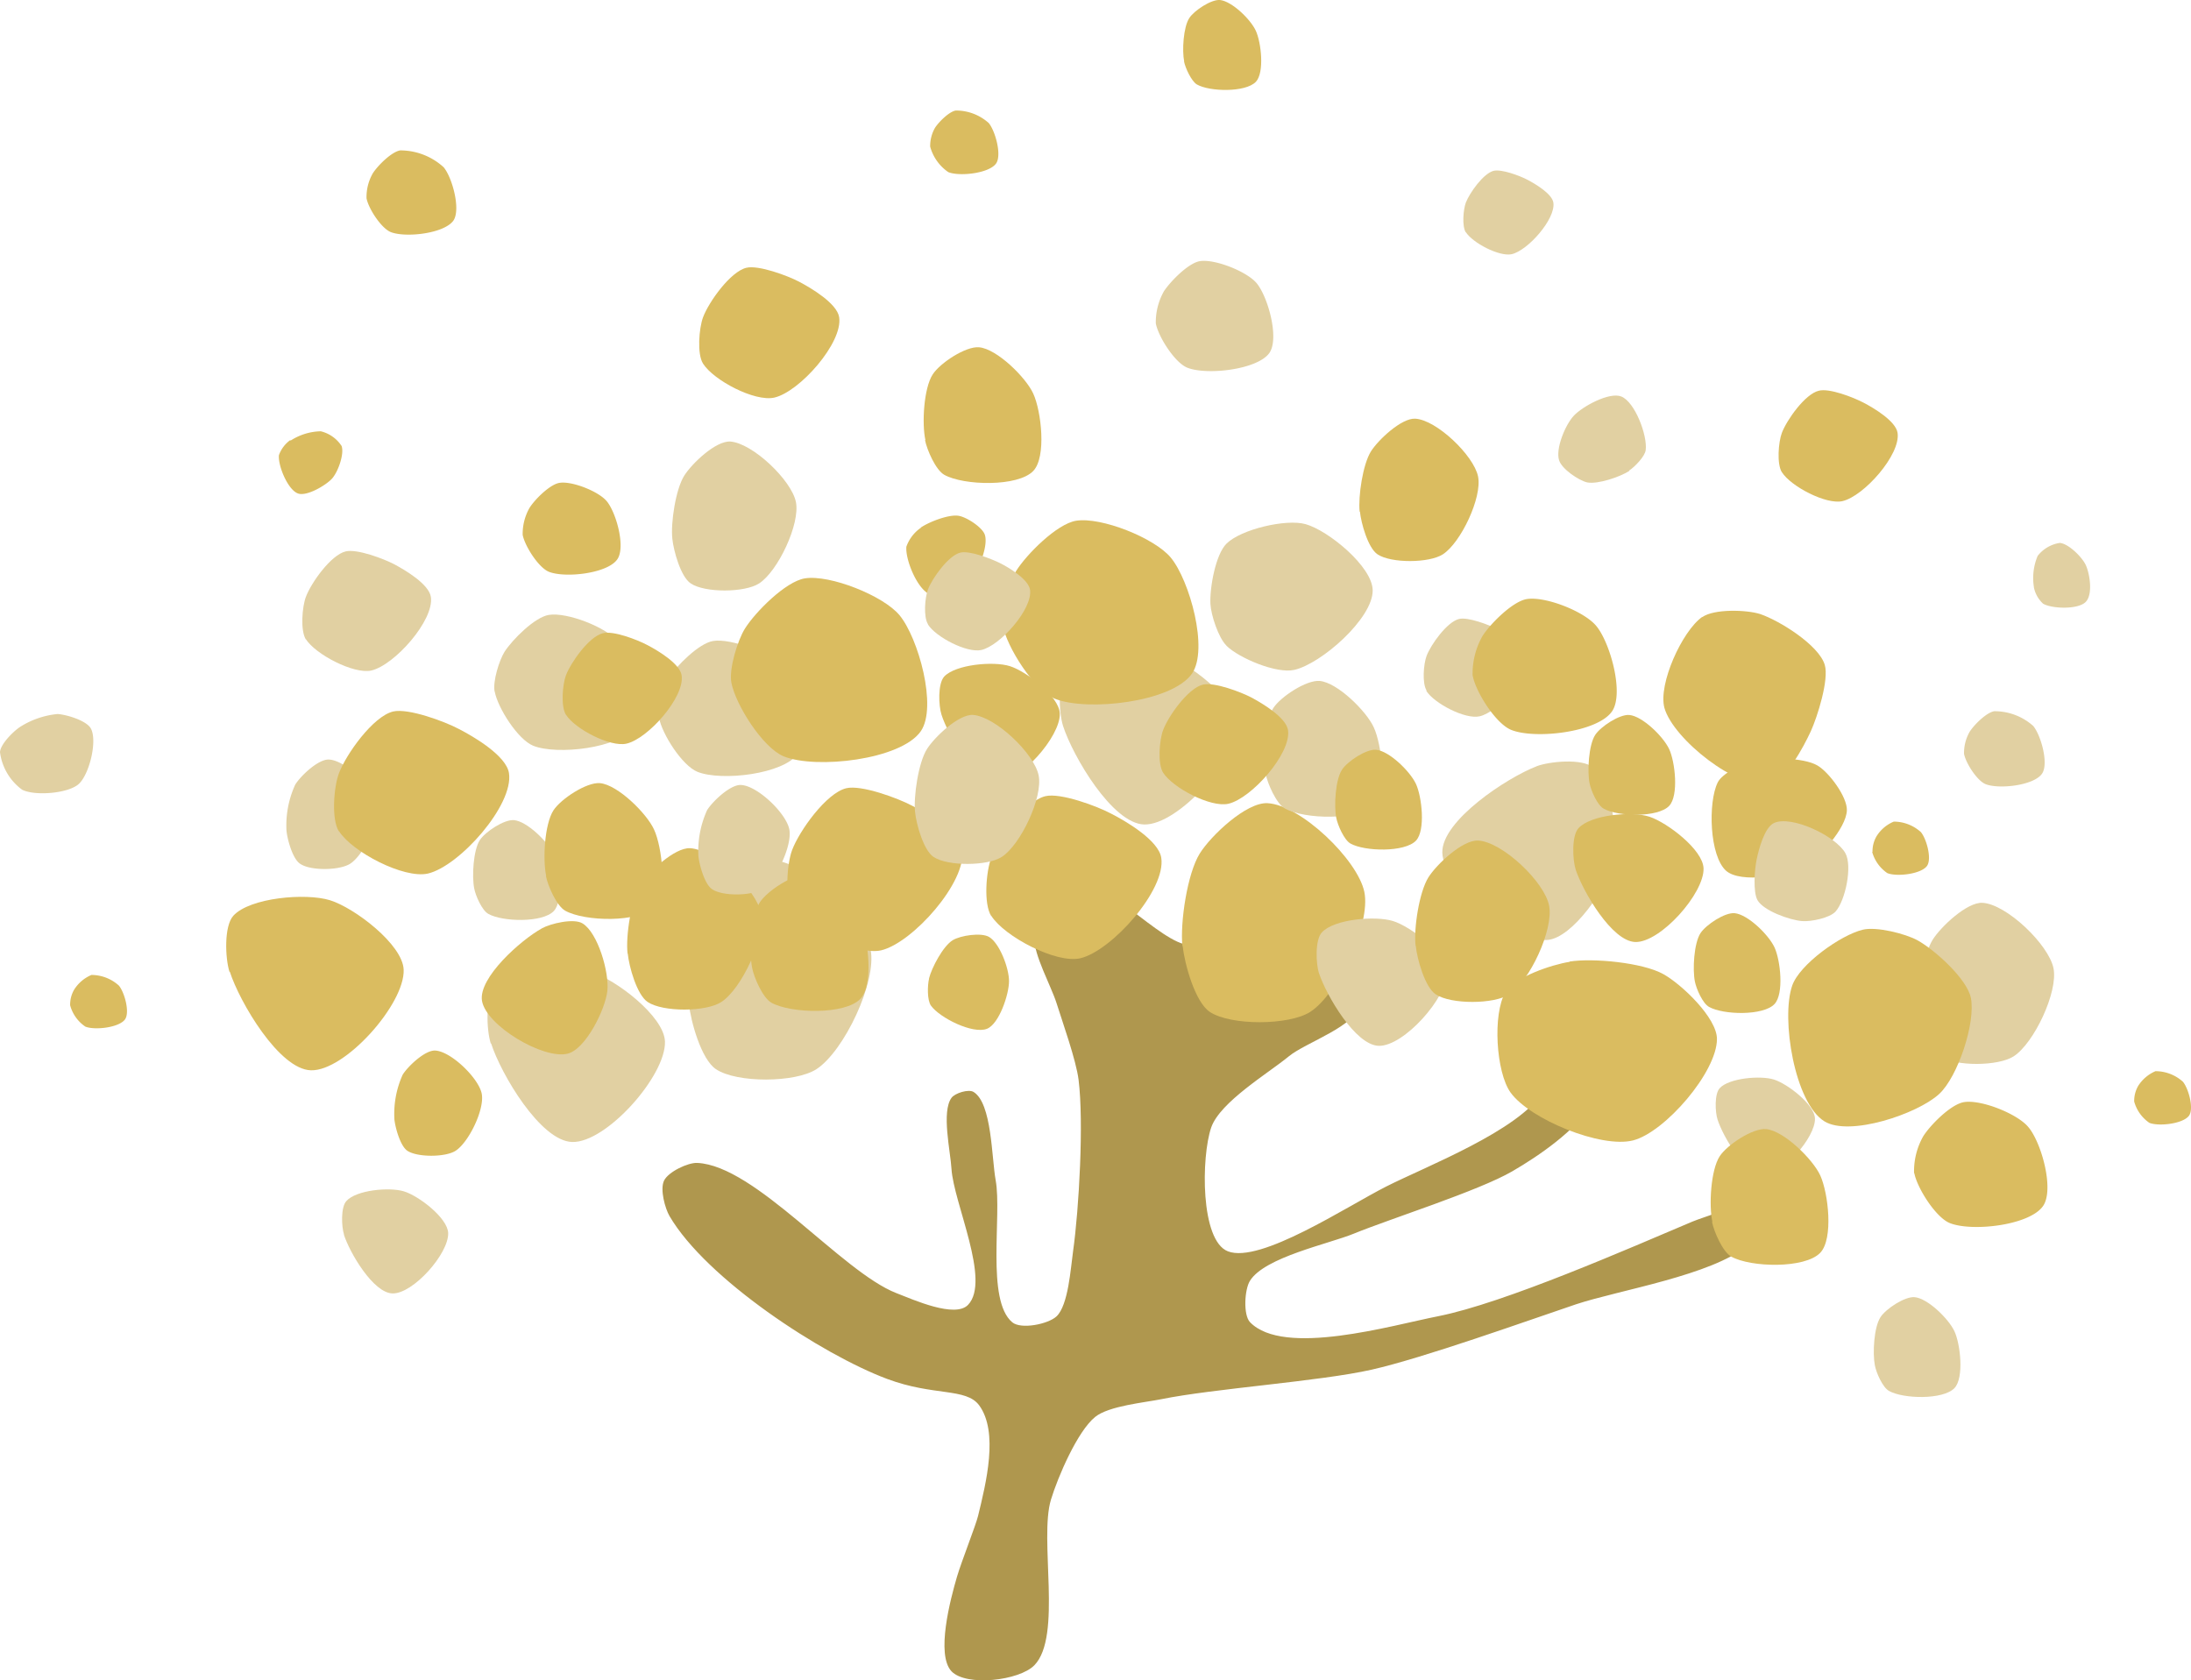 <svg xmlns="http://www.w3.org/2000/svg" xmlns:xlink="http://www.w3.org/1999/xlink" viewBox="0 0 297.33 228.04"><defs><style>.cls-1{fill:none;}.cls-2{clip-path:url(#clip-path);}.cls-3{fill:#af974e;}.cls-4{fill:#e1d0a2;}.cls-5{fill:#dabc60;}.cls-6{fill:#cab5d9;}</style><clipPath id="clip-path" transform="translate(0 0)"><rect class="cls-1" width="297.33" height="228.04"/></clipPath></defs><g id="Layer_2" data-name="Layer 2"><g id="Layer_1-2" data-name="Layer 1"><g class="cls-2"><path class="cls-3" d="M129.11,226.8c2,2.12,9.22,1.29,11.26-.81,3.81-3.91.62-17.09,2.25-22.47.93-3.07,3.59-9.28,6-11.23,1.85-1.5,6.72-1.95,9-2.41,7.06-1.44,21.48-2.41,28.51-4S207,179.33,213.89,177c5.83-1.93,18.49-3.93,23.25-8,2-1.75,4.48-7,5.25-9.63.73-2.5,2.42-8.52.76-10.44-1-1.17-5-1.13-6,0s.09,4.82,0,6.42c-.09,1.82.26,5.76-.75,7.23s-5,2.48-6.75,3.21c-8.49,3.59-25.52,11.07-34.51,12.84-6.27,1.23-20.93,5.55-25.51.8-.94-1-.74-4.46,0-5.62,2-3.2,10.68-5,14.06-6.38,4.87-2,16.93-5.8,21.53-8.47,3.66-2.12,8.59-5.53,10.93-9.22.87-1.37,2.14-4.92,1.5-6.42-.88-2-5.67-5.11-7.5-4s.39,7-.75,8.83c-3.29,5.31-15.89,10.14-21.28,12.87s-17.09,10.49-21.48,8.8C162.88,168.38,163,157,164.37,153c1.22-3.47,7.77-7.37,10.51-9.63,2.34-1.94,9.27-4.1,9.75-7.23.3-2-2.86-5.45-4.5-6.42-4.29-2.51-14.79-.21-19.51-1.6-4.44-1.32-12.13-10.39-16.5-8.83-2,.71-3.63,5.79-3.75,8s2.3,6.6,3,8.82c.81,2.59,2.66,7.73,3,10.44.72,5.77.06,17.51-.75,23.27-.32,2.26-.64,7.33-2.25,8.83-1.15,1.06-4.81,1.79-6,.8-3.58-3-1.39-14.5-2.25-19.26-.56-3.06-.5-10.46-3-12-.67-.42-2.53.15-3,.8-1.38,1.9-.14,7.23,0,9.63.29,4.65,5.37,15.21,2.25,18.46-1.76,1.85-7.43-.7-9.75-1.6-7.43-2.91-19.1-17.3-27-17.66-1.26-.06-3.94,1.21-4.51,2.41s.15,3.78.75,4.81c5,8.54,20.63,18.76,29.52,22.09,6.33,2.37,10.72,1.18,12.5,3.59,2.66,3.64.93,10.56-.15,15-.32,1.31-2.22,6.1-2.86,8.25-.9,3.06-2.88,10.57-.75,12.84" transform="translate(0 0)"/><path class="cls-4" d="M46.66,167.53c.79,2.47,4,7.95,6.61,8,2.78.07,7.64-5.4,7.55-8.19-.07-2.06-4-5.05-6-5.66S48.32,161.5,47,163c-.77.84-.66,3.47-.31,4.56" transform="translate(0 0)"/><path class="cls-4" d="M221.08,63.86c.75-.49,2.14-1.9,2.25-2.78.25-2-1.46-6.53-3.31-7.27-1.61-.65-5.25,1.33-6.44,2.6s-2.51,4.53-2,6.06c.35,1.16,2.63,2.72,3.81,3,1.46.28,4.49-.76,5.73-1.57" transform="translate(0 0)"/><path class="cls-4" d="M166.43,87.63c1.75,1.71,6.83,3.83,9.21,3.28,3.69-.84,10.67-7,10.64-10.78,0-3.2-6-8.13-9.11-9-2.66-.74-8.74.7-10.71,2.63-1.52,1.48-2.31,6.08-2.2,8.2.08,1.51,1.09,4.59,2.17,5.65" transform="translate(0 0)"/><path class="cls-4" d="M208.51,104c-4,1.54-12.88,7.37-12.78,11.71.12,4.63,9.66,12.25,14.28,11.85,3.42-.29,8.07-7.12,8.91-10.44s-.22-10.88-2.78-13c-1.47-1.21-5.84-.8-7.63-.13" transform="translate(0 0)"/><path class="cls-4" d="M144.26,98.51c1.33,4.13,6.69,13.25,11,13.38,4.64.13,12.75-9,12.59-13.64-.11-3.43-6.69-8.43-10-9.44S147,88.45,144.79,90.9c-1.29,1.41-1.11,5.8-.53,7.61" transform="translate(0 0)"/><path class="cls-4" d="M64.35,120.56c.19,1,1.06,3,1.93,3.47,1.94,1.08,7.34,1.22,8.87-.39,1.33-1.39.81-6,0-7.71s-3.63-4.47-5.4-4.63c-1.33-.12-3.89,1.58-4.63,2.7-.9,1.38-1.09,4.94-.77,6.56" transform="translate(0 0)"/><path class="cls-4" d="M89.43,97.41c.42,2.21,3.13,6.48,5.21,7.33,3.23,1.31,11.72.35,13.69-2.51,1.67-2.42-.24-9.31-2.12-11.57-1.61-2-6.95-4.08-9.45-3.67-1.92.32-4.94,3.36-6,5-.73,1.18-1.61,4-1.35,5.4" transform="translate(0 0)"/><path class="cls-4" d="M260.57,136.8c.18,1.76,1.23,5.57,2.7,6.55,2.08,1.4,7.92,1.36,10,0,2.75-1.78,6.05-8.74,5.4-11.95s-6.37-8.7-9.64-8.88c-2.1-.11-5.64,3.24-6.75,5-1.25,2-2,6.91-1.74,9.26" transform="translate(0 0)"/><path class="cls-4" d="M266.53,102.3c.23,1.24,1.75,3.63,2.91,4.11,1.81.73,6.56.2,7.67-1.41.94-1.35-.14-5.21-1.19-6.48a7.87,7.87,0,0,0-5.29-2c-1.08.18-2.77,1.88-3.35,2.81a5.79,5.79,0,0,0-.75,3" transform="translate(0 0)"/><path class="cls-4" d="M66.65,141.61c1.32,4.12,6.69,13.25,11,13.37,4.63.13,12.74-9,12.59-13.64-.12-3.43-6.69-8.42-10-9.44s-10.88-.35-13.11,2.1c-1.29,1.41-1.11,5.79-.53,7.61" transform="translate(0 0)"/><path class="cls-4" d="M93.48,136.18c.25,2.4,1.67,7.58,3.68,8.92,2.83,1.9,10.77,1.85,13.63,0,3.75-2.42,8.24-11.89,7.35-16.26S109.47,117,105,116.77c-2.86-.15-7.67,4.4-9.18,6.82-1.7,2.72-2.69,9.41-2.37,12.59" transform="translate(0 0)"/><path class="cls-4" d="M233.08,151.93c.74,2.31,3.74,7.43,6.17,7.5,2.6.07,7.13-5.05,7.05-7.64-.07-1.92-3.75-4.72-5.58-5.29s-6.09-.2-7.35,1.18c-.72.78-.62,3.24-.29,4.25" transform="translate(0 0)"/><path class="cls-5" d="M160.5,128.4c.25,2.4,1.67,7.58,3.67,8.92,2.83,1.89,10.77,1.85,13.64,0,3.75-2.42,8.24-11.89,7.34-16.27S176.49,109.22,172,109c-2.86-.15-7.67,4.4-9.18,6.82-1.7,2.71-2.69,9.4-2.36,12.59" transform="translate(0 0)"/><path class="cls-4" d="M171.75,105c.26,1.32,1.44,4.06,2.62,4.72,2.63,1.48,10,1.66,12.06-.52,1.82-1.9,1.1-8.11,0-10.49-1-2.2-4.93-6.08-7.34-6.3-1.81-.16-5.3,2.15-6.29,3.67-1.23,1.88-1.49,6.72-1.05,8.92" transform="translate(0 0)"/><path class="cls-4" d="M91.24,73.12c.17,1.63,1.13,5.15,2.5,6.06,1.92,1.29,7.32,1.26,9.27,0,2.55-1.64,5.6-8.08,5-11.05s-5.89-8-8.91-8.21c-2-.1-5.22,3-6.25,4.64C91.69,66.4,91,71,91.24,73.12" transform="translate(0 0)"/><path class="cls-4" d="M156.85,43.89c.34,1.8,2.55,5.29,4.25,6,2.63,1.07,9.56.29,11.17-2,1.36-2-.2-7.6-1.73-9.45-1.32-1.59-5.67-3.32-7.71-3-1.57.26-4,2.75-4.88,4.09a8.55,8.55,0,0,0-1.1,4.41" transform="translate(0 0)"/><path class="cls-4" d="M276,79.67a4.17,4.17,0,0,0,1.26,2.26c1.26.71,4.78.8,5.79-.25s.52-3.89,0-5-2.37-2.92-3.53-3a4.71,4.71,0,0,0-3,1.76,7.76,7.76,0,0,0-.5,4.28" transform="translate(0 0)"/><path class="cls-4" d="M193.55,93.75c1.07,1.7,5.28,3.91,7.24,3.46,2.56-.58,7-5.58,6.6-8.18-.21-1.4-2.83-3-4.09-3.62S199.19,83.7,198,84c-1.62.39-3.82,3.47-4.4,5-.42,1.1-.63,3.72,0,4.72" transform="translate(0 0)"/><path class="cls-4" d="M2.55,98.77C1.7,99.38.07,101,0,102.07a7.48,7.48,0,0,0,3,5.1c1.72.88,6.23.52,7.67-.76s2.56-5.8,1.68-7.51c-.56-1.1-3.3-1.92-4.53-2a11.49,11.49,0,0,0-5.22,1.83" transform="translate(0 0)"/><path class="cls-4" d="M41.5,86.73C42.81,88.81,48,91.51,50.37,91c3.15-.71,8.59-6.84,8.1-10-.26-1.72-3.47-3.63-5-4.44-1.38-.72-5-2.1-6.56-1.73-2,.48-4.68,4.25-5.4,6.17-.51,1.35-.77,4.56,0,5.79" transform="translate(0 0)"/><path class="cls-4" d="M67.14,93.87c.42,2.21,3.13,6.48,5.21,7.33,3.23,1.31,11.72.35,13.69-2.51,1.67-2.42-.24-9.31-2.12-11.57-1.61-2-7-4.08-9.45-3.67-1.92.32-4.94,3.36-6,5-.73,1.18-1.61,4-1.35,5.4" transform="translate(0 0)"/><path class="cls-4" d="M254.43,185.3c.19,1,1.06,3,1.93,3.47,1.93,1.08,7.33,1.22,8.87-.39,1.33-1.39.8-6,0-7.71s-3.63-4.47-5.4-4.63c-1.34-.12-3.9,1.58-4.63,2.7-.91,1.38-1.09,4.94-.77,6.56" transform="translate(0 0)"/><path class="cls-4" d="M38.88,112.75c.12,1.2.83,3.79,1.83,4.46,1.42,1,5.39.93,6.82,0,1.87-1.21,4.12-5.94,3.67-8.13s-4.33-5.91-6.56-6c-1.42-.08-3.83,2.19-4.58,3.41a13.26,13.26,0,0,0-1.18,6.29" transform="translate(0 0)"/><path class="cls-5" d="M160.68,8.34c.17.87,1,2.68,1.74,3.12,1.74,1,6.6,1.1,8-.35,1.2-1.25.73-5.36,0-6.94s-3.26-4-4.86-4.17c-1.2-.1-3.5,1.43-4.16,2.44-.82,1.24-1,4.44-.7,5.9" transform="translate(0 0)"/><path class="cls-5" d="M107.5,123.2c1.78,2.83,8.8,6.51,12.07,5.77,4.27-1,11.67-9.31,11-13.64-.35-2.34-4.73-4.93-6.82-6-1.87-1-6.86-2.85-8.91-2.36-2.72.66-6.37,5.79-7.35,8.4-.69,1.84-1,6.2,0,7.87" transform="translate(0 0)"/><path class="cls-5" d="M70.93,72.59c.29,1.5,2.13,4.41,3.54,5,2.2.89,8,.25,9.31-1.7,1.14-1.65-.16-6.33-1.44-7.87-1.1-1.33-4.72-2.77-6.42-2.49-1.31.21-3.37,2.28-4.07,3.41a7.13,7.13,0,0,0-.92,3.67" transform="translate(0 0)"/><path class="cls-4" d="M179,132.09c1,3,4.92,9.75,8.1,9.84,3.41.09,9.37-6.62,9.26-10-.09-2.52-4.92-6.2-7.33-6.94s-8-.26-9.64,1.54c-.95,1-.82,4.26-.39,5.59" transform="translate(0 0)"/><path class="cls-5" d="M181.34,111c.2,1,1.07,3,1.93,3.48,1.94,1.08,7.34,1.21,8.88-.39,1.33-1.39.8-6,0-7.71s-3.63-4.47-5.41-4.63c-1.33-.12-3.89,1.58-4.62,2.7-.91,1.38-1.1,4.93-.78,6.55" transform="translate(0 0)"/><path class="cls-5" d="M192.13,128.38c.18,1.76,1.23,5.57,2.7,6.56,2.08,1.39,7.92,1.36,10,0,2.75-1.78,6-8.75,5.4-12s-6.37-8.7-9.64-8.87c-2.1-.11-5.64,3.23-6.75,5-1.25,2-2,6.92-1.74,9.26" transform="translate(0 0)"/><path class="cls-5" d="M157.82,104.83c1.31,2.08,6.47,4.79,8.87,4.25,3.14-.72,8.58-6.85,8.1-10-.27-1.72-3.48-3.63-5-4.44-1.38-.72-5-2.1-6.55-1.73-2,.48-4.68,4.25-5.4,6.17-.51,1.35-.77,4.56,0,5.78" transform="translate(0 0)"/><path class="cls-5" d="M199.86,91.72c.42,2.21,3.12,6.48,5.21,7.33,3.22,1.31,11.71.35,13.69-2.51,1.67-2.42-.25-9.31-2.12-11.57-1.62-2-6.95-4.08-9.45-3.67-1.93.32-4.95,3.36-6,5a10.35,10.35,0,0,0-1.35,5.4" transform="translate(0 0)"/><path class="cls-5" d="M73.52,126c-2.8,1.54-8.63,6.69-8.11,9.83C66,139.21,73.69,143.78,77,143c2.46-.56,5.14-6,5.42-8.51s-1.28-7.9-3.36-9.17c-1.19-.74-4.33,0-5.56.68" transform="translate(0 0)"/><path class="cls-5" d="M85.19,129.42c.18,1.77,1.23,5.57,2.7,6.56,2.08,1.39,7.92,1.36,10,0,2.75-1.78,6-8.75,5.4-12s-6.37-8.7-9.64-8.87c-2.1-.11-5.64,3.23-6.75,5-1.25,2-2,6.92-1.74,9.26" transform="translate(0 0)"/><path class="cls-6" d="M47.39,110.52c1.31,2.08,6.47,4.79,8.87,4.25,3.14-.72,8.59-6.85,8.1-10-.26-1.72-3.47-3.63-5-4.44-1.38-.72-5-2.1-6.56-1.73-2,.47-4.68,4.25-5.4,6.17-.51,1.35-.77,4.56,0,5.78" transform="translate(0 0)"/><path class="cls-5" d="M213.82,118c1,3,4.92,9.75,8.1,9.84,3.41.09,9.38-6.62,9.26-10-.08-2.53-4.92-6.2-7.33-7s-8-.26-9.64,1.55c-.94,1-.81,4.26-.39,5.59" transform="translate(0 0)"/><path class="cls-5" d="M230,133.18c.19,1,1.06,3,1.93,3.47,1.94,1.09,7.34,1.22,8.87-.38,1.33-1.39.81-6,0-7.72s-3.63-4.46-5.4-4.62c-1.33-.13-3.89,1.57-4.63,2.7-.9,1.38-1.09,4.93-.77,6.55" transform="translate(0 0)"/><path class="cls-4" d="M198.92,31.5c.92,1.46,4.53,3.35,6.21,3,2.2-.49,6-4.79,5.67-7-.18-1.2-2.43-2.53-3.51-3.1s-3.53-1.47-4.59-1.22c-1.39.34-3.27,3-3.78,4.32-.35.95-.54,3.2,0,4.05" transform="translate(0 0)"/><path class="cls-5" d="M237.68,103.32c-1.31.33-4,1.66-4.58,2.87-1.33,2.7-1.13,10,1.16,12,2,1.71,8.15.67,10.47-.55,2.14-1.13,5.81-5.25,5.9-7.66.07-1.82-2.42-5.18-4-6.1-1.94-1.13-6.79-1.13-9-.58" transform="translate(0 0)"/><path class="cls-5" d="M213,130.53c-2.38.37-7.48,2.06-8.71,4.13-1.75,2.93-1.28,10.86.71,13.62,2.62,3.62,12.31,7.6,16.63,6.48S233,145.49,233,141c0-2.86-4.79-7.43-7.29-8.81-2.8-1.56-9.53-2.2-12.7-1.7" transform="translate(0 0)"/><path class="cls-5" d="M231,83.72c-2.73,1.93-6,9.13-5.13,12.35,1.19,4.22,9.91,11.17,14.2,10.29,2.32-.48,4.68-5,5.67-7.13.88-1.93,2.49-7,1.89-9-.79-2.67-6.11-6-8.77-6.9-1.87-.59-6.25-.72-7.86.42" transform="translate(0 0)"/><path class="cls-5" d="M252.79,126.17c-3,.72-8.58,4.7-9.58,7.59-1.55,4.47.34,15.94,4.38,18.42,3.4,2.09,12.62-1,15.56-3.71,2.54-2.33,5-9.73,4.3-13.09-.57-2.59-4.91-6.48-7.23-7.77-1.66-.91-5.59-1.89-7.43-1.44" transform="translate(0 0)"/><path class="cls-5" d="M74.08,118.87c.26,1.32,1.44,4.06,2.62,4.72,2.63,1.48,10,1.66,12.06-.52,1.82-1.9,1.1-8.11,0-10.49-1-2.2-4.93-6.08-7.34-6.3-1.82-.16-5.3,2.15-6.3,3.67-1.23,1.88-1.48,6.72-1,8.92" transform="translate(0 0)"/><path class="cls-5" d="M46,112.79c1.78,2.82,8.8,6.5,12.07,5.76,4.27-1,11.67-9.3,11-13.63-.35-2.34-4.73-4.93-6.82-6-1.87-1-6.86-2.85-8.91-2.36-2.72.66-6.37,5.79-7.35,8.4-.69,1.84-1.05,6.2,0,7.87" transform="translate(0 0)"/><path class="cls-5" d="M99.25,92.64c.57,3,4.25,8.82,7.09,10,4.38,1.78,15.93.48,18.62-3.41,2.27-3.29-.34-12.66-2.89-15.74-2.19-2.65-9.45-5.54-12.85-5-2.62.43-6.72,4.57-8.13,6.82-1,1.6-2.19,5.48-1.84,7.34" transform="translate(0 0)"/><path class="cls-5" d="M232.33,165.82c.26,1.32,1.44,4.06,2.62,4.72,2.64,1.47,10,1.65,12.07-.53,1.81-1.89,1.09-8.1,0-10.49-1-2.19-4.94-6.07-7.35-6.29-1.81-.17-5.29,2.15-6.29,3.67-1.23,1.88-1.49,6.72-1,8.92" transform="translate(0 0)"/><path class="cls-5" d="M134.52,124.28c1.79,2.83,8.81,6.51,12.07,5.77,4.27-1,11.68-9.31,11-13.64-.35-2.34-4.72-4.93-6.82-6-1.87-1-6.85-2.86-8.91-2.36-2.71.65-6.37,5.78-7.35,8.39-.69,1.84-1.05,6.2,0,7.87" transform="translate(0 0)"/><path class="cls-5" d="M31.19,131.88c1.33,4.12,6.69,13.25,11,13.37,4.64.13,12.75-9,12.59-13.64-.11-3.43-6.69-8.42-10-9.44s-10.87-.35-13.11,2.1c-1.29,1.41-1.11,5.79-.53,7.61" transform="translate(0 0)"/><path class="cls-5" d="M184.55,69.43c.16,1.56,1.09,4.93,2.39,5.8,1.84,1.23,7,1.2,8.86,0,2.44-1.57,5.36-7.73,4.78-10.57s-5.64-7.69-8.53-7.84c-1.85-.1-5,2.85-6,4.43-1.11,1.76-1.75,6.11-1.54,8.18" transform="translate(0 0)"/><path class="cls-5" d="M95.41,49.35c1.43,2.26,7,5.2,9.66,4.61,3.42-.77,9.34-7.44,8.81-10.91-.29-1.87-3.78-3.95-5.46-4.83-1.5-.79-5.48-2.28-7.13-1.88-2.17.52-5.09,4.62-5.88,6.71-.55,1.47-.84,5,0,6.3" transform="translate(0 0)"/><path class="cls-5" d="M136.06,84.82c.57,3,4.25,8.82,7.08,10,4.39,1.78,15.94.48,18.62-3.41,2.28-3.29-.33-12.66-2.88-15.74-2.2-2.66-9.45-5.55-12.85-5-2.62.43-6.73,4.57-8.13,6.81-1,1.61-2.19,5.49-1.84,7.35" transform="translate(0 0)"/><path class="cls-5" d="M125.53,59.72c.26,1.32,1.44,4.06,2.62,4.72,2.64,1.47,10,1.65,12.07-.53,1.81-1.89,1.09-8.11,0-10.49-1-2.2-4.94-6.08-7.35-6.29-1.81-.17-5.3,2.14-6.29,3.67-1.23,1.88-1.49,6.71-1,8.92" transform="translate(0 0)"/><path class="cls-5" d="M102.07,131.36c.26,1.32,1.44,4.06,2.62,4.72,2.64,1.47,10,1.66,12.07-.53,1.81-1.89,1.09-8.1,0-10.49-1-2.19-4.94-6.07-7.35-6.29-1.81-.17-5.29,2.15-6.29,3.67-1.23,1.88-1.49,6.72-1.05,8.92" transform="translate(0 0)"/><path class="cls-5" d="M127.77,97c.89,2.81,4.54,9,7.49,9.1,3.15.09,8.66-6.12,8.56-9.27-.08-2.34-4.55-5.73-6.78-6.43s-7.39-.23-8.92,1.43c-.87,1-.75,3.94-.35,5.17" transform="translate(0 0)"/><path class="cls-5" d="M126.08,132.81c-.22.89-.28,2.92.26,3.67,1.2,1.66,5.67,3.89,7.59,3.14,1.66-.65,3-4.68,3-6.47s-1.29-5.16-2.71-6c-1.08-.63-3.89-.2-4.94.45-1.3.8-2.84,3.71-3.21,5.19" transform="translate(0 0)"/><path class="cls-5" d="M241.82,64.09c1.21,1.92,6,4.42,8.2,3.92,2.91-.66,7.94-6.32,7.49-9.27-.24-1.59-3.21-3.36-4.63-4.1s-4.67-2-6.07-1.61c-1.84.44-4.32,3.93-5,5.71-.47,1.25-.71,4.22,0,5.35" transform="translate(0 0)"/><path class="cls-5" d="M259.78,159.2c.38,2,2.89,6,4.81,6.78,3,1.21,10.84.33,12.67-2.32,1.54-2.24-.23-8.61-2-10.7-1.49-1.81-6.42-3.77-8.74-3.39-1.78.29-4.57,3.11-5.53,4.64a9.59,9.59,0,0,0-1.24,5" transform="translate(0 0)"/><path class="cls-5" d="M125,71.6a5.26,5.26,0,0,0-2,2.59c-.16,1.8,1.53,5.87,3.23,6.48,1.48.53,4.71-1.37,5.75-2.56s2.13-4.18,1.66-5.56c-.35-1-2.47-2.38-3.55-2.55-1.33-.22-4,.82-5.14,1.6" transform="translate(0 0)"/><path class="cls-5" d="M254.06,115.6a5.14,5.14,0,0,0,2.06,2.89c1.27.52,4.62.14,5.4-1,.66-1-.1-3.67-.84-4.56A5.5,5.5,0,0,0,257,111.5a5,5,0,0,0-2.35,2,4.05,4.05,0,0,0-.54,2.13" transform="translate(0 0)"/><path class="cls-5" d="M49.74,26.91c.26,1.38,1.95,4,3.25,4.57,2,.82,7.31.23,8.55-1.56,1-1.51-.16-5.81-1.33-7.22a8.73,8.73,0,0,0-5.9-2.29c-1.2.2-3.08,2.1-3.73,3.13a6.49,6.49,0,0,0-.84,3.37" transform="translate(0 0)"/><path class="cls-5" d="M76.81,97c1.21,1.92,6,4.42,8.2,3.92,2.91-.65,7.95-6.32,7.49-9.27-.24-1.59-3.21-3.35-4.63-4.1s-4.67-2-6.07-1.61c-1.84.44-4.32,3.93-5,5.71-.47,1.25-.71,4.22,0,5.35" transform="translate(0 0)"/><path class="cls-5" d="M53.52,151.89c.12,1.15.8,3.63,1.76,4.28,1.36.91,5.18.89,6.55,0,1.8-1.16,4-5.71,3.53-7.81s-4.16-5.68-6.3-5.79c-1.37-.07-3.68,2.11-4.41,3.27a12.89,12.89,0,0,0-1.13,6" transform="translate(0 0)"/><path class="cls-5" d="M215.71,106.28c.19,1,1.06,3,1.93,3.47,1.94,1.09,7.34,1.22,8.87-.38,1.33-1.39.81-6,0-7.72s-3.63-4.46-5.4-4.62c-1.33-.12-3.9,1.58-4.63,2.7-.9,1.38-1.09,4.93-.77,6.55" transform="translate(0 0)"/><path class="cls-5" d="M9.52,136.43a5.09,5.09,0,0,0,2.06,2.89c1.27.52,4.62.14,5.4-1,.66-1-.1-3.67-.84-4.56a5.56,5.56,0,0,0-3.73-1.45,5.12,5.12,0,0,0-2.35,2,4.05,4.05,0,0,0-.54,2.13" transform="translate(0 0)"/><path class="cls-5" d="M289.62,149.49a5.17,5.17,0,0,0,2.06,2.89c1.27.51,4.62.14,5.4-1,.66-1-.1-3.67-.84-4.57a5.55,5.55,0,0,0-3.73-1.44,5.22,5.22,0,0,0-2.35,2,4.12,4.12,0,0,0-.54,2.13" transform="translate(0 0)"/><path class="cls-5" d="M126.23,19.9a6.16,6.16,0,0,0,2.46,3.46c1.53.62,5.55.17,6.49-1.18.79-1.15-.12-4.41-1-5.48A6.63,6.63,0,0,0,129.7,15c-.91.15-2.34,1.59-2.83,2.37a5,5,0,0,0-.64,2.56" transform="translate(0 0)"/><path class="cls-5" d="M39.41,59.71a4.31,4.31,0,0,0-1.56,2.07c-.13,1.45,1.22,4.7,2.59,5.19,1.18.43,3.77-1.1,4.6-2s1.7-3.35,1.32-4.44a4.7,4.7,0,0,0-2.83-2,7.8,7.8,0,0,0-4.12,1.28" transform="translate(0 0)"/><path class="cls-4" d="M94.78,116.2c.13,1.2.84,3.79,1.84,4.46,1.42,1,5.38.93,6.82,0,1.87-1.21,4.12-5.94,3.67-8.13s-4.33-5.91-6.56-6c-1.42-.08-3.83,2.2-4.59,3.41a13.38,13.38,0,0,0-1.18,6.29" transform="translate(0 0)"/><path class="cls-4" d="M125.93,84.75c1.07,1.7,5.28,3.9,7.24,3.46,2.56-.58,7-5.58,6.61-8.18-.22-1.41-2.84-3-4.09-3.62s-4.12-1.71-5.35-1.42c-1.63.39-3.82,3.47-4.41,5-.42,1.1-.63,3.72,0,4.72" transform="translate(0 0)"/><path class="cls-4" d="M249.1,123.7c1.33-1.49,2.3-6.15,1.33-7.91-1.26-2.3-7.3-5.2-9.69-4.1-1.29.6-2.06,3.55-2.35,4.93s-.51,4.43.11,5.54c.83,1.45,4.39,2.71,6.06,2.84,1.18.1,3.75-.42,4.54-1.3" transform="translate(0 0)"/><path class="cls-4" d="M124.18,110.22c.17,1.63,1.14,5.15,2.5,6.07,1.93,1.29,7.33,1.25,9.27,0,2.55-1.65,5.6-8.09,5-11.06s-5.89-8-8.92-8.21c-1.94-.1-5.21,3-6.24,4.64-1.16,1.85-1.83,6.4-1.61,8.56" transform="translate(0 0)"/></g></g></g></svg>